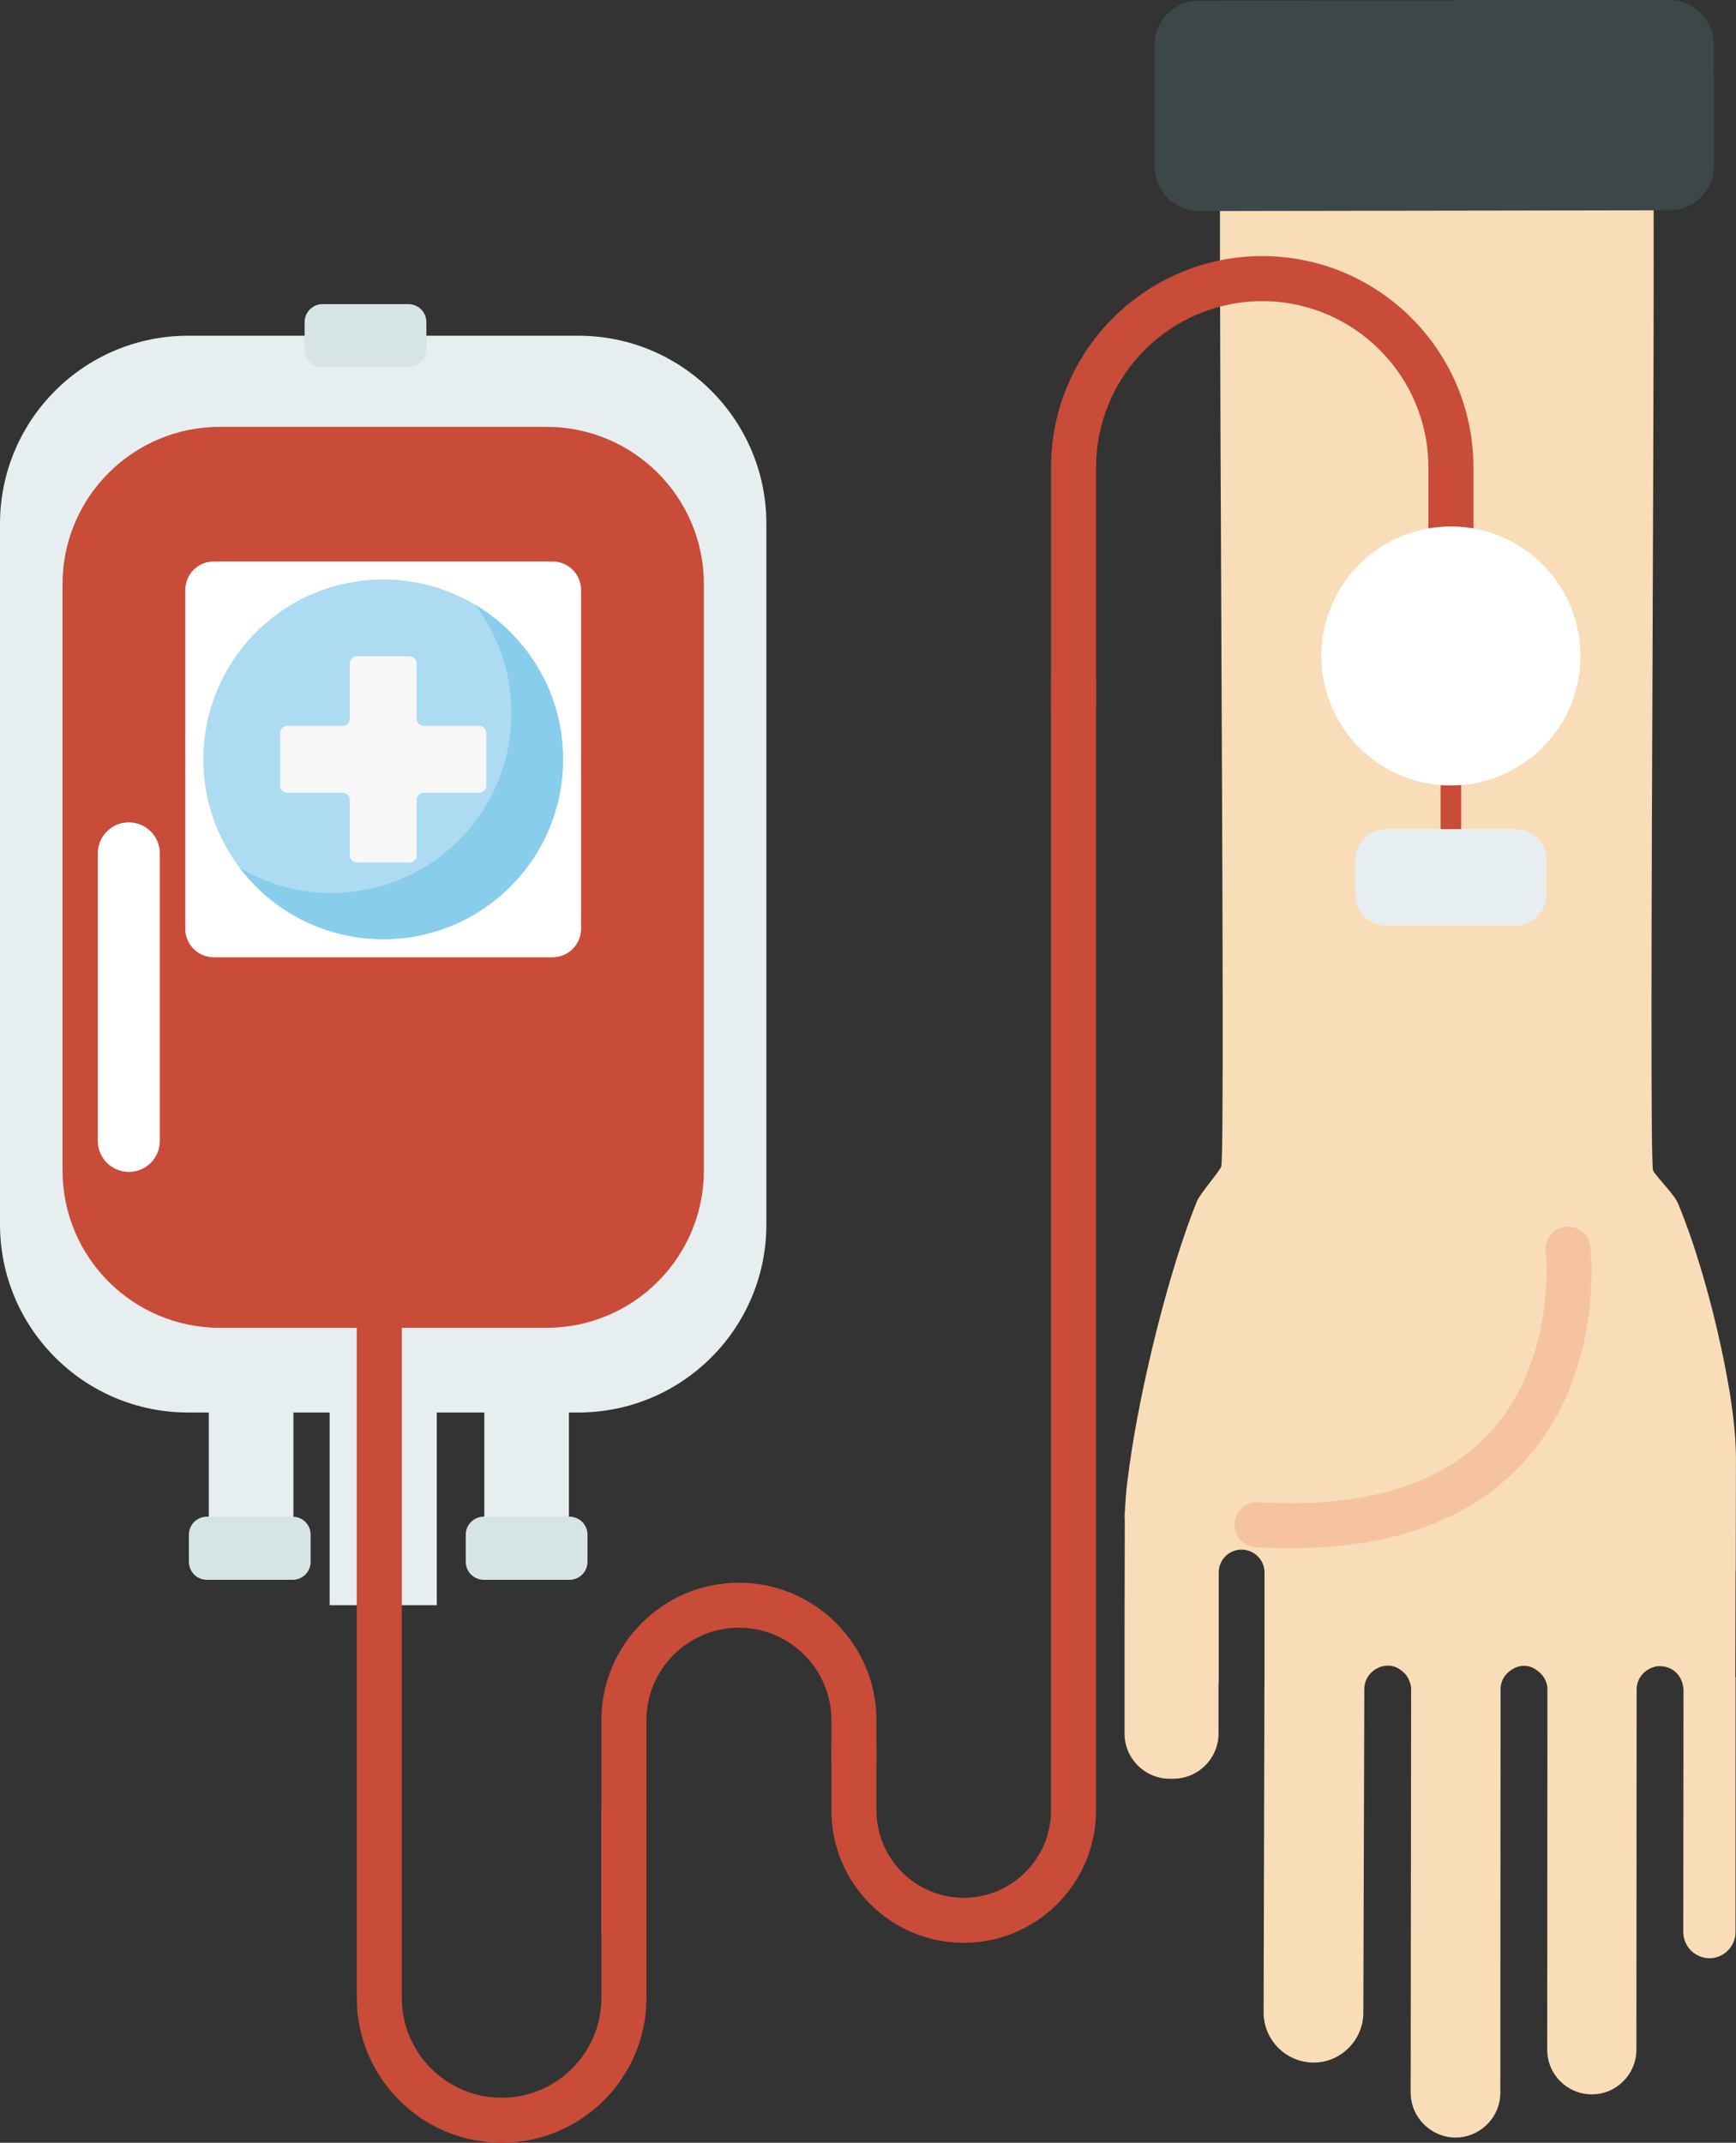 <?xml version="1.0" encoding="UTF-8"?><svg id="uuid-6dccf838-5031-4bfb-b50b-946643922c58" xmlns="http://www.w3.org/2000/svg" viewBox="0 0 91.866 113.386"><rect x="0" y="0" width="91.866" height="113.386" fill="#333333" stroke="none"/><defs><style>.uuid-e1f3f87b-ede7-43a3-b0c3-7d83e7051569{fill:#fff;}.uuid-c4756f0d-61eb-4462-b41f-8d774a688006{fill:#f8f7f8;}.uuid-7372306b-b3ee-433e-b081-05a2a440033d{fill:#3b4748;}.uuid-091da748-e59d-4d92-8515-4dc301a4f7aa{fill:#e6eeef;}.uuid-b3510fa6-beb4-4f14-8015-e09d0c27af61{fill:#f5c49f;}.uuid-02107506-9210-43fa-9c7a-3b00b65fe659{fill:#c84c38;}.uuid-479fde9c-2f70-4461-8ed5-3334f39b7f89{fill:#d6e4e5;}.uuid-bef37c49-67fb-4d0a-9876-037e64992248{fill:#addbf1;}.uuid-85f3cf16-c67f-49a5-b78f-5d39eb074381{fill:#88cdec;}.uuid-c23feb93-d89e-4147-865d-84fb074a89be{fill:#f9ddb8;}</style></defs><g id="uuid-b1afa6ef-a6ae-4a9a-beb6-317785001479"><g><path class="uuid-091da748-e59d-4d92-8515-4dc301a4f7aa" d="m0,27.718c0-5.498,4.457-9.953,9.953-9.953h20.651c5.496,0,9.952,4.455,9.952,9.953v37.071c0,5.498-4.456,9.955-9.952,9.955H9.953c-5.496,0-9.953-4.456-9.953-9.955V27.718h0Z"/><path class="uuid-02107506-9210-43fa-9c7a-3b00b65fe659" d="m3.309,61.932v-31.021c0-4.598,3.729-8.324,8.331-8.324h17.277c4.603,0,8.331,3.726,8.331,8.324v31.021c0,4.603-3.727,8.331-8.331,8.331H11.64c-4.603,0-8.331-3.727-8.331-8.331h0Z"/><polygon class="uuid-091da748-e59d-4d92-8515-4dc301a4f7aa" points="25.628 71.457 30.107 71.457 30.107 82.403 25.628 82.403 25.628 71.457 25.628 71.457"/><polygon class="uuid-091da748-e59d-4d92-8515-4dc301a4f7aa" points="11.048 71.457 15.527 71.457 15.527 82.403 11.048 82.403 11.048 71.457 11.048 71.457"/><polygon class="uuid-091da748-e59d-4d92-8515-4dc301a4f7aa" points="17.444 71.457 23.114 71.457 23.114 84.942 17.444 84.942 17.444 71.457 17.444 71.457"/><path class="uuid-e1f3f87b-ede7-43a3-b0c3-7d83e7051569" d="m30.749,49.147c0,.832-.676,1.508-1.508,1.508H11.311c-.832,0-1.507-.676-1.507-1.508v-17.928c0-.835.676-1.507,1.507-1.507h17.93c.832,0,1.508.673,1.508,1.507v17.928h0Z"/><path class="uuid-e1f3f87b-ede7-43a3-b0c3-7d83e7051569" d="m5.176,45.157c0-.907.735-1.641,1.641-1.641h0c.907,0,1.642.735,1.642,1.641v15.213c0,.911-.735,1.643-1.642,1.643h0c-.907,0-1.641-.732-1.641-1.643v-15.213h0Z"/><path class="uuid-c23feb93-d89e-4147-865d-84fb074a89be" d="m91.853,83.039c0,.044-.012.106-.01.152l-.013,5.566.013-.019-.003,13.504c0,.763-.632,1.382-1.382,1.382-.762-.012-1.382-.621-1.381-1.396l.011-12.827c0-.094-.024-.177-.047-.286-.119-.511-.562-.917-1.109-.941-.037,0-.06-.013-.083-.013-.204,0-.382.057-.561.143-.394.203-.681.609-.681,1.098l-.011,19.06c0,1.3-1.06,2.363-2.359,2.363-1.313,0-2.362-1.063-2.361-2.363l.01-19.073c-.001-.428-.235-.786-.571-1.013-.19-.141-.418-.227-.669-.227-.262.001-.476.082-.679.227-.332.213-.56.574-.56,1.014l-.013,21.349c0,1.309-1.072,2.373-2.382,2.373-1.3-.015-2.361-1.075-2.362-2.383l.024-21.349c-.001-.205-.071-.383-.142-.549-.096-.19-.24-.347-.419-.467-.191-.143-.415-.228-.678-.225-.156.003-.299.035-.43.08-.083.038-.167.085-.25.131-.334.23-.559.586-.559,1.031l-.05,17.117c0,1.455-1.192,2.647-2.634,2.647-1.465-.012-2.645-1.195-2.645-2.659l.044-17.12c0-.035.002-.072-.009-.094.012-.038.012-.074.013-.107v-5.959c-.001-.67-.55-1.204-1.217-1.207-.669.003-1.203.539-1.205,1.207v5.84q-.012.01-.012.024v2.672c0,.165-.012.319-.048.474-.226,1.085-1.192,1.908-2.336,1.908h-.203c-1.311,0-2.384-1.07-2.384-2.382v-5.366l.011-6.018-.01-.04c-.002-.104.01-.213.01-.308v-.049s.014.001.014.001c-.002-.106.01-.213.011-.325.011-.234.037-.498.058-.771.039-.417.109-.858.168-1.335.585-4.219,2.098-10.349,3.565-13.959.178-.431,1.121-1.478,1.287-1.837.262-.511-.239-55.606,0-55.904.227-.287,22.532-.356,22.804-.035.263.3-.215,55.629.049,56.144.202.37,1.12,1.263,1.309,1.717,1.062,2.526,2.065,6.21,2.624,9.32.094.489.168.944.226,1.384.12.847.192,1.609.215,2.277,0,.131.012.286.012.427l-.012,5.975h0Z"/><path class="uuid-b3510fa6-beb4-4f14-8015-e09d0c27af61" d="m65.677,81.525c.199.199.468.328.771.344,6.247.374,10.974-1.091,14.05-4.352,4.419-4.681,3.697-11.277,3.664-11.556-.079-.651-.671-1.119-1.324-1.044-.652.077-1.118.667-1.044,1.321h0c.007.06.613,5.8-3.043,9.659-2.571,2.713-6.661,3.92-12.161,3.593-.657-.04-1.223.461-1.261,1.119-.022.355.115.682.347.916h0Z"/><path class="uuid-7372306b-b3ee-433e-b081-05a2a440033d" d="m90.694,2.354C90.694,1.053,89.636-.001,88.335,0l-24.889.04c-1.301,0-2.355,1.057-2.351,2.358l.007,6.416c.004,1.3,1.058,2.354,2.361,2.354l24.889-.04c1.301,0,2.354-1.057,2.352-2.358l-.009-6.416h0Z"/><path class="uuid-02107506-9210-43fa-9c7a-3b00b65fe659" d="m26.544,113.386c-4.227,0-7.666-3.439-7.666-7.666v-35.695h2.384v35.695c0,2.915,2.37,5.284,5.282,5.284s5.281-2.369,5.281-5.284v-10.067h2.384v10.067c0,4.227-3.439,7.666-7.665,7.666h0Z"/><path class="uuid-02107506-9210-43fa-9c7a-3b00b65fe659" d="m34.209,102.384h-2.384v-11.356c0-4.013,3.266-7.277,7.277-7.277s7.279,3.264,7.279,7.277v2.242h-2.384v-2.242c0-2.697-2.196-4.895-4.895-4.895s-4.893,2.198-4.893,4.895v11.356h0Z"/><path class="uuid-02107506-9210-43fa-9c7a-3b00b65fe659" d="m50.999,102.807c-3.862,0-7.003-3.14-7.003-7.003v-3.383h2.384v3.383c0,2.545,2.072,4.62,4.618,4.62s4.619-2.074,4.619-4.62v-59.917h2.384v59.917c0,3.863-3.142,7.003-7.003,7.003h0Z"/><path class="uuid-02107506-9210-43fa-9c7a-3b00b65fe659" d="m58.003,37.493h-2.384v-12.765c0-6.162,5.014-11.177,11.176-11.177s11.176,5.014,11.176,11.177v7.302h-2.384v-7.302c0-4.848-3.944-8.792-8.792-8.792s-8.791,3.944-8.791,8.792v12.765h0Z"/><path class="uuid-02107506-9210-43fa-9c7a-3b00b65fe659" d="m77.324,45.88c0,.303-.244.545-.546.545h0c-.3,0-.545-.241-.545-.545v-7.168c0-.302.244-.545.545-.545h0c.301,0,.546.243.546.545v7.168h0Z"/><path class="uuid-e1f3f87b-ede7-43a3-b0c3-7d83e7051569" d="m83.633,34.712c0,3.785-3.069,6.853-6.855,6.853s-6.855-3.068-6.855-6.853,3.069-6.854,6.855-6.854,6.855,3.067,6.855,6.854h0Z"/><path class="uuid-091da748-e59d-4d92-8515-4dc301a4f7aa" d="m81.833,47.354c0,.897-.729,1.625-1.628,1.625h-6.854c-.898,0-1.627-.729-1.627-1.625v-1.853c0-.899.729-1.628,1.627-1.628h6.854c.899,0,1.628.729,1.628,1.628v1.853h0Z"/><path class="uuid-479fde9c-2f70-4461-8ed5-3334f39b7f89" d="m16.439,82.643c0,.529-.427.955-.955.955h-4.534c-.528,0-.955-.427-.955-.955v-1.431c0-.529.427-.955.955-.955h4.534c.528,0,.955.427.955.955v1.431h0Z"/><path class="uuid-479fde9c-2f70-4461-8ed5-3334f39b7f89" d="m31.09,82.643c0,.529-.428.955-.955.955h-4.534c-.528,0-.955-.427-.955-.955v-1.431c0-.529.427-.955.955-.955h4.534c.527,0,.955.427.955.955v1.431h0Z"/><path class="uuid-479fde9c-2f70-4461-8ed5-3334f39b7f89" d="m22.563,18.479c0,.527-.427.955-.955.955h-4.534c-.528,0-.955-.428-.955-.955v-1.432c0-.527.427-.955.955-.955h4.534c.528,0,.955.428.955.955v1.432h0Z"/></g><g><circle class="uuid-bef37c49-67fb-4d0a-9876-037e64992248" cx="20.279" cy="40.183" r="9.517"/><path class="uuid-85f3cf16-c67f-49a5-b78f-5d39eb074381" d="m23.861,44.86c-3.178,2.816-7.713,3.119-11.177,1.059.149.196.306.389.472.576,3.486,3.934,9.501,4.297,13.435.811s4.297-9.501.811-13.435c-.67-.756-1.434-1.38-2.258-1.87,2.971,3.925,2.463,9.539-1.283,12.858Z"/><path class="uuid-c4756f0d-61eb-4462-b41f-8d774a688006" d="m15.199,41.952h2.936c.207,0,.375.168.375.375v2.936c0,.207.168.375.375.375h2.788c.207,0,.375-.168.375-.375v-2.936c0-.207.168-.375.375-.375h2.936c.207,0,.375-.168.375-.375v-2.788c0-.207-.168-.375-.375-.375h-2.936c-.207,0-.375-.168-.375-.375v-2.936c0-.207-.168-.375-.375-.375h-2.788c-.207,0-.375.168-.375.375v2.936c0,.207-.168.375-.375.375h-2.936c-.207,0-.375.168-.375.375v2.789c0,.207.168.375.375.375Z"/></g></g></svg>